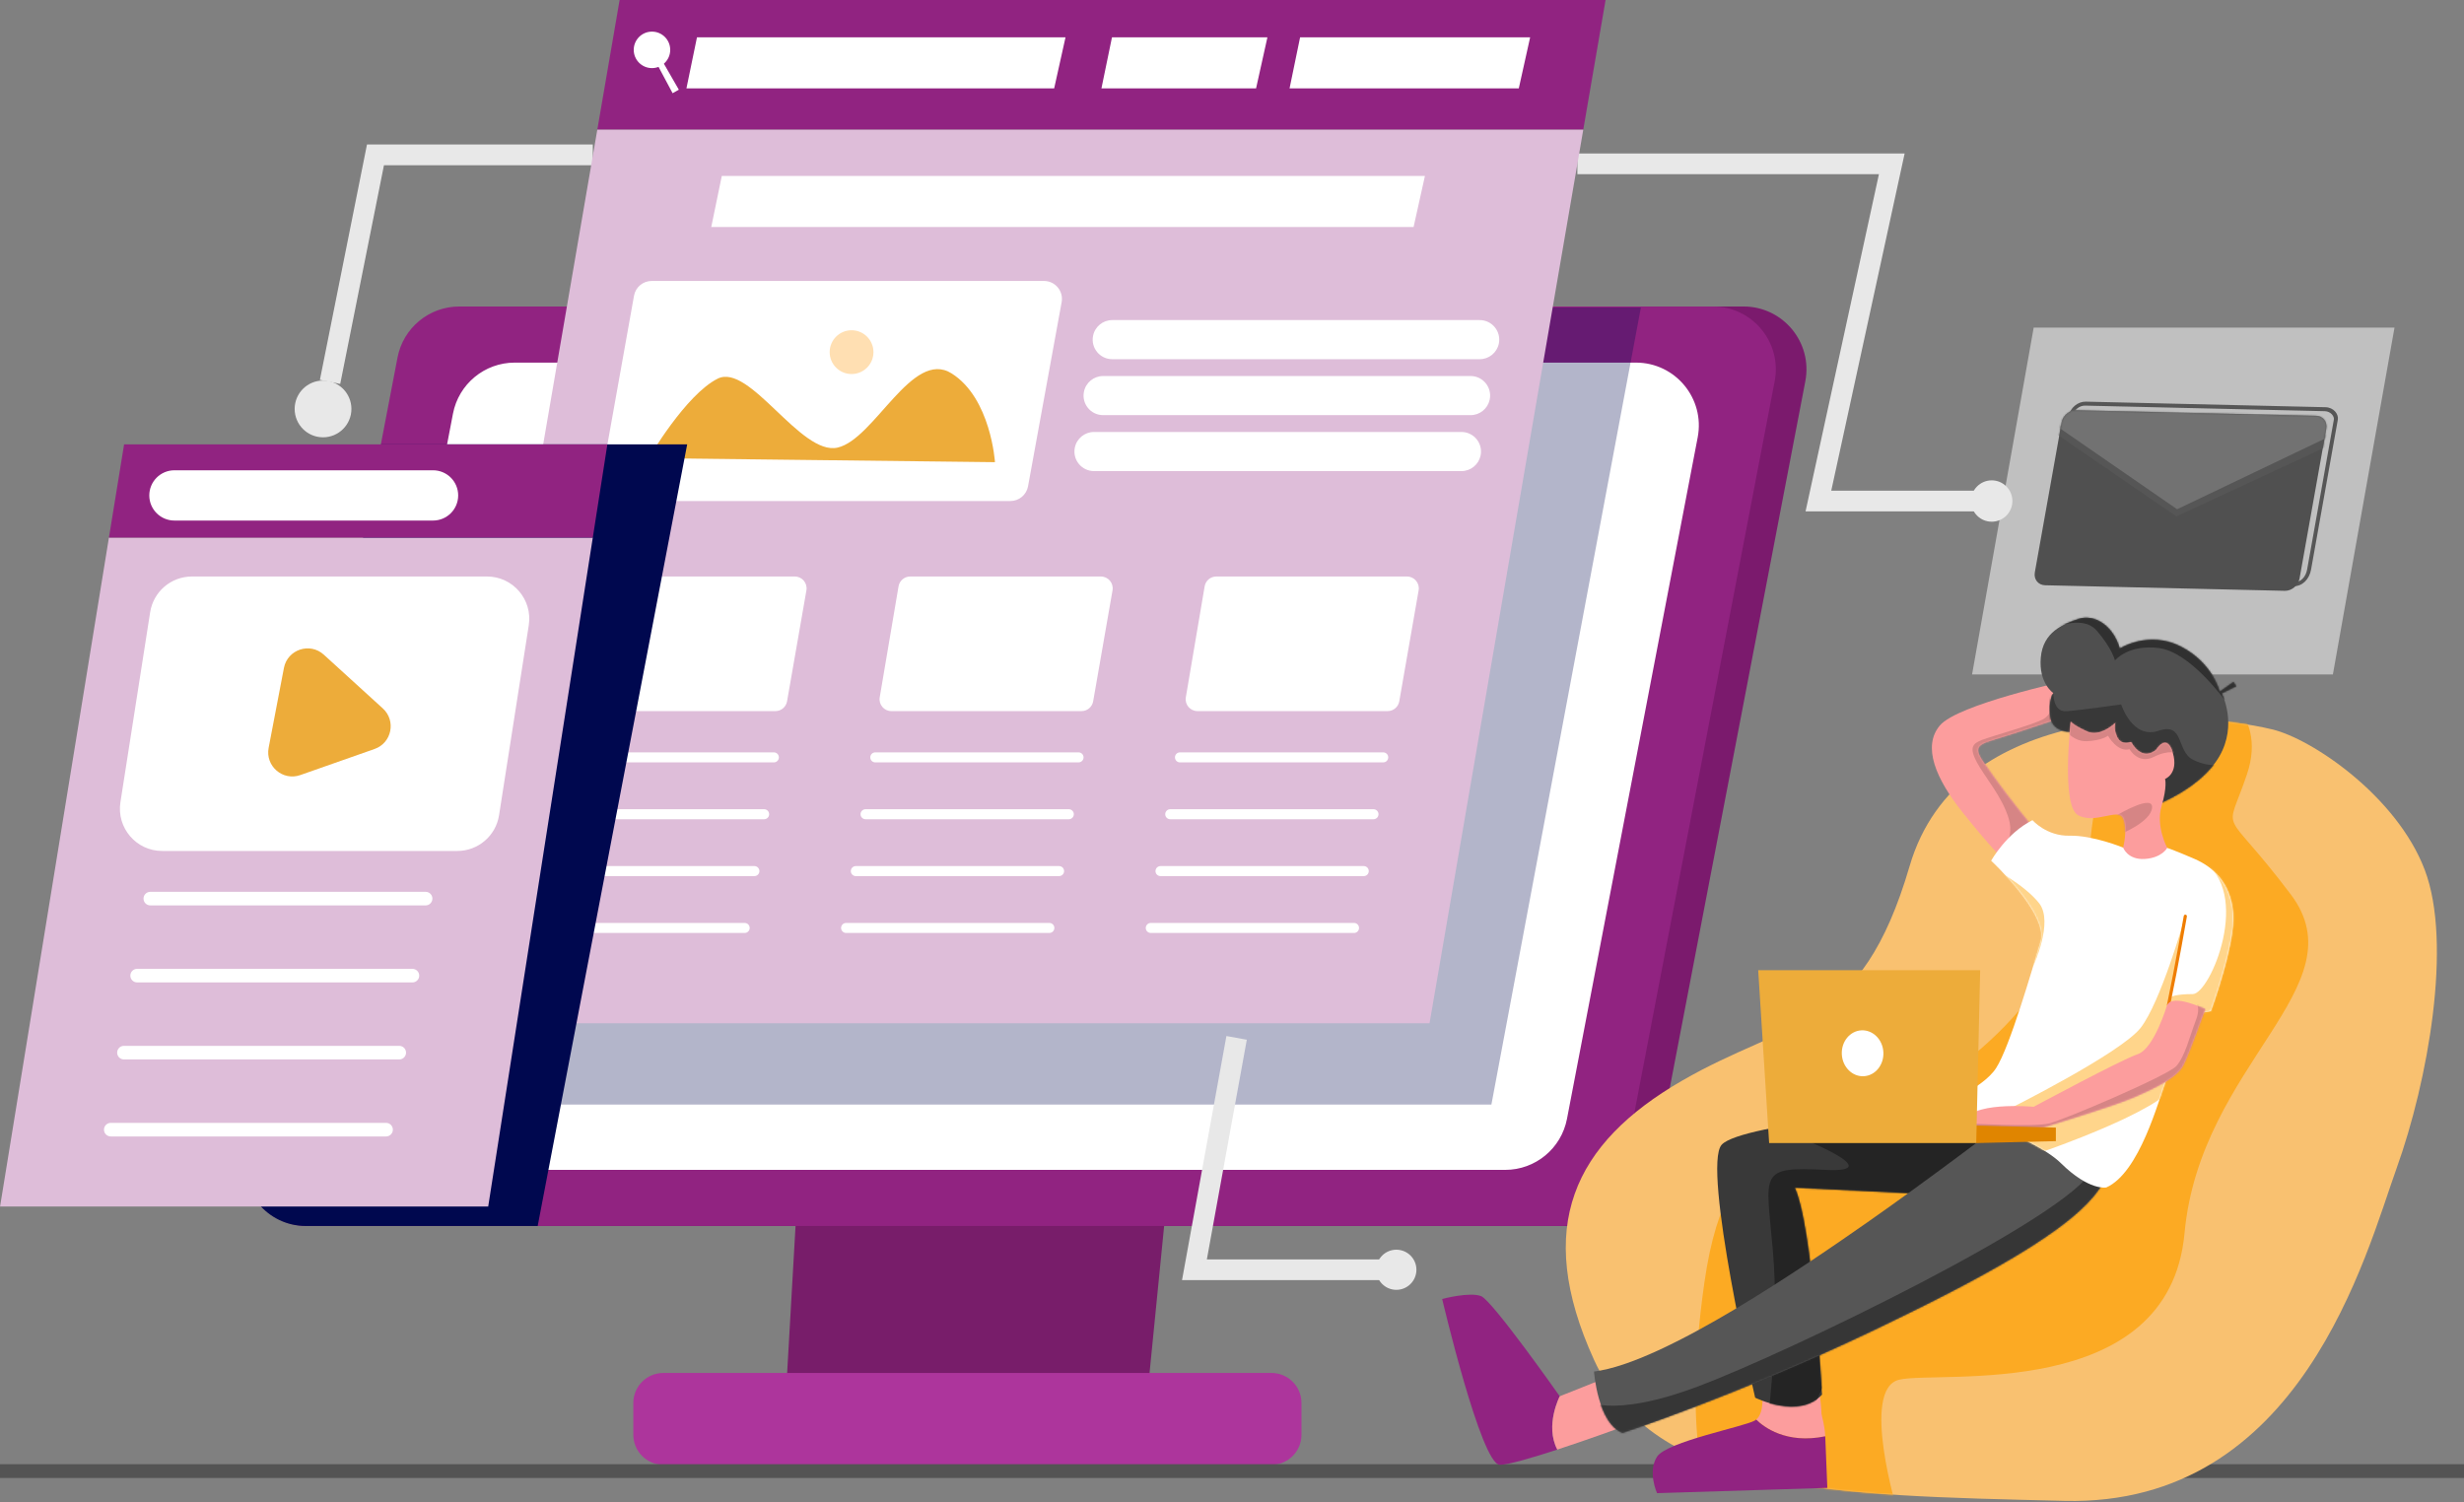 <svg width="1427" height="870" viewBox="0 0 1427 870" fill="none" xmlns="http://www.w3.org/2000/svg">
<rect x="0" y="0" width="1427" height="870" fill="#808080" stroke="none"/>
<path fill-rule="evenodd" clip-rule="evenodd" d="M461.644 694.075L455.464 802.084H665.058L675.784 694.075H461.644Z" fill="#781D6A"/>
<path fill-rule="evenodd" clip-rule="evenodd" d="M736.362 848.341H384.159C374.563 848.341 366.784 840.562 366.784 830.966V812.534C366.784 802.938 374.563 795.159 384.159 795.159H736.362C745.959 795.159 753.738 802.938 753.738 812.534V830.966C753.738 840.562 745.959 848.341 736.362 848.341" fill="#AD359C"/>
<path fill-rule="evenodd" clip-rule="evenodd" d="M1351.07 390.632H1142.1L1177.79 189.72H1386.76L1351.07 390.632Z" fill="white" fill-opacity="0.5"/>
<mask id="mask0_2_21" style="mask-type:luminance" maskUnits="userSpaceOnUse" x="1142" y="189" width="245" height="202">
<path fill-rule="evenodd" clip-rule="evenodd" d="M1351.07 390.632H1142.1L1177.79 189.72H1386.76L1351.07 390.632Z" fill="white"/>
</mask>
<g mask="url(#mask0_2_21)">
</g>
<path fill-rule="evenodd" clip-rule="evenodd" d="M1207.57 234.921C1204.2 234.843 1200.97 237.536 1200.37 240.924L1184.88 327.707C1184.28 331.095 1186.52 333.915 1189.89 333.993L1328.7 337.213C1332.3 337.297 1335.36 334.26 1336.15 329.829L1351.63 243.047C1351.97 241.173 1349.86 238.223 1346.38 238.142L1207.57 234.921ZM1328.29 339.516L1189.48 336.295C1184.85 336.188 1181.77 332.311 1182.6 327.654L1198.08 240.872C1198.91 236.214 1203.35 232.512 1207.98 232.619L1346.79 235.839C1351.51 235.949 1354.5 239.832 1353.92 243.1L1338.43 329.882C1337.4 335.669 1333.23 339.63 1328.29 339.516V339.516Z" fill="#565656"/>
<path fill-rule="evenodd" clip-rule="evenodd" d="M1323.21 342.177L1184.4 338.957C1180.39 338.864 1177.73 335.522 1178.45 331.493L1193.94 244.711C1194.65 240.681 1198.48 237.49 1202.48 237.583L1341.3 240.803C1345.3 240.896 1347.96 244.238 1347.24 248.267L1331.76 335.05C1331.04 339.079 1327.21 342.27 1323.21 342.177" fill="#505050"/>
<mask id="mask1_2_21" style="mask-type:luminance" maskUnits="userSpaceOnUse" x="1178" y="237" width="170" height="106">
<path fill-rule="evenodd" clip-rule="evenodd" d="M1193.94 244.711L1178.45 331.493C1177.73 335.522 1180.39 338.864 1184.4 338.957V338.957L1323.21 342.177C1327.21 342.27 1331.04 339.079 1331.76 335.05V335.05L1347.24 248.268C1347.96 244.238 1345.3 240.896 1341.3 240.804V240.804L1202.48 237.583C1202.43 237.582 1202.37 237.581 1202.31 237.581V237.581C1198.37 237.582 1194.64 240.739 1193.94 244.711V244.711Z" fill="white"/>
</mask>
<g mask="url(#mask1_2_21)">
<path fill-rule="evenodd" clip-rule="evenodd" d="M1191.52 245.229L1260.1 293.283L1347.58 251.549L1347.05 258.862L1260.41 299.074L1188.09 249.391L1191.52 245.229Z" fill="#565656"/>
</g>
<mask id="mask2_2_21" style="mask-type:luminance" maskUnits="userSpaceOnUse" x="1178" y="237" width="170" height="106">
<path fill-rule="evenodd" clip-rule="evenodd" d="M1193.94 244.711L1178.45 331.493C1177.73 335.522 1180.39 338.864 1184.4 338.957V338.957L1323.21 342.177C1327.21 342.27 1331.04 339.079 1331.76 335.05V335.05L1347.24 248.268C1347.96 244.238 1345.3 240.896 1341.3 240.804V240.804L1202.48 237.583C1202.43 237.582 1202.37 237.581 1202.31 237.581V237.581C1198.37 237.582 1194.64 240.739 1193.94 244.711V244.711Z" fill="white"/>
</mask>
<g mask="url(#mask2_2_21)">
<path fill-rule="evenodd" clip-rule="evenodd" d="M1184.75 242.377L1260.86 294.939L1349.51 252.557L1348.97 239.648L1186.68 235.883L1184.75 242.377Z" fill="#727272"/>
</g>
<path fill-rule="evenodd" clip-rule="evenodd" d="M921.6 710.041H195.574C172.705 710.041 155.493 689.214 159.8 666.754L247.967 207.074C251.258 189.916 266.269 177.51 283.74 177.51H1009.77C1032.64 177.51 1049.85 198.338 1045.54 220.797L957.374 680.477C954.083 697.636 939.072 710.041 921.6 710.041" fill="#7B1A6D"/>
<path fill-rule="evenodd" clip-rule="evenodd" d="M903.85 710.041H177.824C154.955 710.041 137.743 689.214 142.05 666.754L230.217 207.074C233.508 189.916 248.519 177.51 265.99 177.51H992.017C1014.89 177.51 1032.1 198.338 1027.79 220.797L939.624 680.477C936.333 697.636 921.322 710.041 903.85 710.041" fill="#912381"/>
<path fill-rule="evenodd" clip-rule="evenodd" d="M871.733 677.543H222.408C199.539 677.543 182.327 656.716 186.635 634.256L262.334 239.573C265.625 222.414 280.637 210.008 298.108 210.008H947.432C970.302 210.008 987.514 230.836 983.206 253.295L907.506 647.979C904.215 665.138 889.204 677.543 871.733 677.543" fill="white"/>
<path fill-rule="evenodd" clip-rule="evenodd" d="M863.731 639.718H290.064L376.646 178.075H950.313L863.731 639.718Z" fill="#00084F" fill-opacity="0.3"/>
<path d="M913.533 94.882H1095.61L1053.11 290.176H1146.33" stroke="#E8E8E8" stroke-width="12"/>
<path fill-rule="evenodd" clip-rule="evenodd" d="M1165.46 290.176C1165.46 296.79 1160.1 302.151 1153.49 302.151C1146.87 302.151 1141.51 296.79 1141.51 290.176C1141.51 283.563 1146.87 278.201 1153.49 278.201C1160.1 278.201 1165.46 283.563 1165.46 290.176" fill="#E8E8E8"/>
<path d="M716.169 601.093L691.75 735.4H807.273" stroke="#E8E8E8" stroke-width="12"/>
<path fill-rule="evenodd" clip-rule="evenodd" d="M820.304 735.4C820.304 741.818 815.101 747.022 808.682 747.022C802.262 747.022 797.059 741.818 797.059 735.4C797.059 728.981 802.262 723.777 808.682 723.777C815.101 723.777 820.304 728.981 820.304 735.4" fill="#E8E8E8"/>
<path d="M343.313 89.694H217.45L191.152 221.183" stroke="#E8E8E8" stroke-width="12"/>
<path fill-rule="evenodd" clip-rule="evenodd" d="M203.518 236.837C203.518 245.914 196.16 253.273 187.082 253.273C178.005 253.273 170.646 245.914 170.646 236.837C170.646 227.759 178.005 220.401 187.082 220.401C196.16 220.401 203.518 227.759 203.518 236.837" fill="#E8E8E8"/>
<path fill-rule="evenodd" clip-rule="evenodd" d="M929.855 0H358.845L345.919 75.136H916.93L929.855 0Z" fill="#912381"/>
<path fill-rule="evenodd" clip-rule="evenodd" d="M345.919 75.137H916.93L827.908 592.64H256.897L345.919 75.137Z" fill="#DEBDD9"/>
<mask id="mask3_2_21" style="mask-type:luminance" maskUnits="userSpaceOnUse" x="256" y="75" width="661" height="518">
<path fill-rule="evenodd" clip-rule="evenodd" d="M345.919 75.137H916.93L827.908 592.64H256.897L345.919 75.137Z" fill="white"/>
</mask>
<g mask="url(#mask3_2_21)">
</g>
<path fill-rule="evenodd" clip-rule="evenodd" d="M403.648 21.602L397.543 51.187H610.509L617.083 21.602H403.648Z" fill="white"/>
<path fill-rule="evenodd" clip-rule="evenodd" d="M418.02 101.904L411.915 131.489H818.663L825.237 101.904H418.02Z" fill="white"/>
<path fill-rule="evenodd" clip-rule="evenodd" d="M633.026 194.539V194.539C631.663 201.534 637.019 208.034 644.146 208.034H856.943C862.28 208.034 866.894 204.31 868.018 199.092C869.539 192.036 864.161 185.376 856.943 185.376H644.146C638.724 185.376 634.062 189.217 633.026 194.539" fill="white"/>
<path fill-rule="evenodd" clip-rule="evenodd" d="M627.743 226.942V226.942C626.38 233.936 631.736 240.437 638.863 240.437H851.66C856.997 240.437 861.61 236.712 862.735 231.495C864.256 224.439 858.879 217.779 851.66 217.779H638.863C633.441 217.779 628.779 221.62 627.743 226.942" fill="white"/>
<path fill-rule="evenodd" clip-rule="evenodd" d="M622.459 259.344V259.344C621.097 266.339 626.453 272.84 633.58 272.84H846.377C851.714 272.84 856.327 269.115 857.452 263.898C858.973 256.842 853.595 250.181 846.377 250.181H633.58C628.158 250.181 623.496 254.022 622.459 259.344" fill="white"/>
<path fill-rule="evenodd" clip-rule="evenodd" d="M343.101 339.585L332.201 403.858C331.493 408.033 334.711 411.843 338.945 411.843H449.074C452.398 411.843 455.24 409.453 455.812 406.178L467.03 341.905C467.76 337.72 464.539 333.888 460.291 333.888H349.845C346.508 333.888 343.658 336.296 343.101 339.585" fill="white"/>
<path fill-rule="evenodd" clip-rule="evenodd" d="M520.38 339.585L509.481 403.858C508.773 408.033 511.99 411.843 516.225 411.843H626.353C629.677 411.843 632.52 409.453 633.092 406.178L644.309 341.905C645.039 337.72 641.819 333.888 637.571 333.888H527.124C523.788 333.888 520.938 336.296 520.38 339.585" fill="white"/>
<path fill-rule="evenodd" clip-rule="evenodd" d="M697.66 339.585L686.76 403.858C686.052 408.033 689.269 411.843 693.504 411.843H803.633C806.957 411.843 809.8 409.453 810.371 406.178L821.589 341.905C822.319 337.72 819.098 333.888 814.85 333.888H704.404C701.067 333.888 698.217 336.296 697.66 339.585" fill="white"/>
<path fill-rule="evenodd" clip-rule="evenodd" d="M367.179 171.285L348.106 277.948C346.966 284.322 351.866 290.176 358.341 290.176H585.15C590.172 290.176 594.476 286.586 595.378 281.646L614.844 174.982C616.01 168.598 611.106 162.718 604.616 162.718H377.415C372.378 162.718 368.066 166.328 367.179 171.285" fill="white"/>
<path fill-rule="evenodd" clip-rule="evenodd" d="M375.707 265.326C375.707 265.326 397.073 228.602 415.623 219.305C434.172 210.008 463.757 264.152 485.124 259.221C506.491 254.29 528.328 201.93 551.104 216.253C573.879 230.576 576.228 267.674 576.228 267.674L375.707 265.326Z" fill="#EDAC3A"/>
<path fill-rule="evenodd" clip-rule="evenodd" d="M505.854 203.947C505.854 210.95 500.178 216.626 493.175 216.626C486.173 216.626 480.496 210.95 480.496 203.947C480.496 196.944 486.173 191.268 493.175 191.268C500.178 191.268 505.854 196.944 505.854 203.947" fill="#FFDFB2"/>
<path fill-rule="evenodd" clip-rule="evenodd" d="M643.992 21.602L637.887 51.187H727.44L734.015 21.602H643.992Z" fill="white"/>
<path fill-rule="evenodd" clip-rule="evenodd" d="M752.94 21.602L746.835 51.187H879.592L886.166 21.602H752.94Z" fill="white"/>
<path fill-rule="evenodd" clip-rule="evenodd" d="M388.151 28.88C388.151 34.716 383.42 39.447 377.585 39.447C371.75 39.447 367.019 34.716 367.019 28.88C367.019 23.045 371.75 18.314 377.585 18.314C383.42 18.314 388.151 23.045 388.151 28.88" fill="white"/>
<path fill-rule="evenodd" clip-rule="evenodd" d="M380.379 36.84L389.536 53.981L393.136 51.946L383.588 35.353L380.379 36.84Z" fill="white"/>
<path fill-rule="evenodd" clip-rule="evenodd" d="M448.172 441.545H330.466C328.861 441.545 327.56 440.244 327.56 438.639C327.56 437.035 328.861 435.734 330.466 435.734H448.172C449.777 435.734 451.078 437.035 451.078 438.639C451.078 440.244 449.777 441.545 448.172 441.545" fill="white"/>
<path fill-rule="evenodd" clip-rule="evenodd" d="M442.537 474.476H324.83C323.226 474.476 321.925 473.175 321.925 471.57C321.925 469.965 323.226 468.665 324.83 468.665H442.537C444.142 468.665 445.443 469.965 445.443 471.57C445.443 473.175 444.142 474.476 442.537 474.476" fill="white"/>
<path fill-rule="evenodd" clip-rule="evenodd" d="M436.902 507.407H319.195C317.591 507.407 316.29 506.106 316.29 504.501C316.29 502.896 317.591 501.596 319.195 501.596H436.902C438.507 501.596 439.808 502.896 439.808 504.501C439.808 506.106 438.507 507.407 436.902 507.407" fill="white"/>
<path fill-rule="evenodd" clip-rule="evenodd" d="M431.267 540.338H313.56C311.955 540.338 310.655 539.037 310.655 537.432C310.655 535.827 311.955 534.527 313.56 534.527H431.267C432.872 534.527 434.172 535.827 434.172 537.432C434.172 539.037 432.872 540.338 431.267 540.338" fill="white"/>
<path fill-rule="evenodd" clip-rule="evenodd" d="M624.624 441.545H506.917C505.313 441.545 504.012 440.244 504.012 438.639C504.012 437.035 505.313 435.734 506.917 435.734H624.624C626.229 435.734 627.529 437.035 627.529 438.639C627.529 440.244 626.229 441.545 624.624 441.545" fill="white"/>
<path fill-rule="evenodd" clip-rule="evenodd" d="M618.989 474.476H501.282C499.678 474.476 498.376 473.175 498.376 471.57C498.376 469.965 499.678 468.665 501.282 468.665H618.989C620.594 468.665 621.895 469.965 621.895 471.57C621.895 473.175 620.594 474.476 618.989 474.476" fill="white"/>
<path fill-rule="evenodd" clip-rule="evenodd" d="M613.354 507.407H495.647C494.042 507.407 492.741 506.106 492.741 504.501C492.741 502.896 494.042 501.596 495.647 501.596H613.354C614.959 501.596 616.259 502.896 616.259 504.501C616.259 506.106 614.959 507.407 613.354 507.407" fill="white"/>
<path fill-rule="evenodd" clip-rule="evenodd" d="M607.718 540.338H490.012C488.407 540.338 487.106 539.037 487.106 537.432C487.106 535.827 488.407 534.527 490.012 534.527H607.718C609.323 534.527 610.624 535.827 610.624 537.432C610.624 539.037 609.323 540.338 607.718 540.338" fill="white"/>
<path fill-rule="evenodd" clip-rule="evenodd" d="M801.076 441.545H683.369C681.764 441.545 680.463 440.244 680.463 438.639C680.463 437.035 681.764 435.734 683.369 435.734H801.076C802.68 435.734 803.981 437.035 803.981 438.639C803.981 440.244 802.68 441.545 801.076 441.545" fill="white"/>
<path fill-rule="evenodd" clip-rule="evenodd" d="M795.441 474.476H677.734C676.129 474.476 674.828 473.175 674.828 471.57C674.828 469.965 676.129 468.665 677.734 468.665H795.441C797.045 468.665 798.346 469.965 798.346 471.57C798.346 473.175 797.045 474.476 795.441 474.476" fill="white"/>
<path fill-rule="evenodd" clip-rule="evenodd" d="M789.805 507.407H672.098C670.494 507.407 669.193 506.106 669.193 504.501C669.193 502.896 670.494 501.596 672.098 501.596H789.805C791.41 501.596 792.711 502.896 792.711 504.501C792.711 506.106 791.41 507.407 789.805 507.407" fill="white"/>
<path fill-rule="evenodd" clip-rule="evenodd" d="M784.17 540.338H666.463C664.859 540.338 663.558 539.037 663.558 537.432C663.558 535.827 664.859 534.527 666.463 534.527H784.17C785.775 534.527 787.075 535.827 787.075 537.432C787.075 539.037 785.775 540.338 784.17 540.338" fill="white"/>
<path fill-rule="evenodd" clip-rule="evenodd" d="M311.395 710.041H177.112C154.789 710.041 137.984 689.718 142.177 667.792L220.679 257.343H397.977L311.395 710.041Z" fill="#00084F"/>
<path fill-rule="evenodd" clip-rule="evenodd" d="M0.036 698.771L63.084 311.347H343.313L282.738 698.771H0.036Z" fill="#DEBDD9"/>
<mask id="mask4_2_21" style="mask-type:luminance" maskUnits="userSpaceOnUse" x="0" y="311" width="344" height="388">
<path fill-rule="evenodd" clip-rule="evenodd" d="M0.036 698.771L63.084 311.347H343.313L282.738 698.771H0.036Z" fill="white"/>
</mask>
<g mask="url(#mask4_2_21)">
</g>
<path fill-rule="evenodd" clip-rule="evenodd" d="M71.873 257.343L63.084 311.347H343.313L351.757 257.343H71.873Z" fill="#912381"/>
<path fill-rule="evenodd" clip-rule="evenodd" d="M246.486 524.377H87.054C84.88 524.377 83.118 522.615 83.118 520.441C83.118 518.268 84.88 516.505 87.054 516.505H246.486C248.659 516.505 250.421 518.268 250.421 520.441C250.421 522.615 248.659 524.377 246.486 524.377" fill="white"/>
<path fill-rule="evenodd" clip-rule="evenodd" d="M238.853 568.981H79.421C77.248 568.981 75.486 567.219 75.486 565.046C75.486 562.872 77.248 561.11 79.421 561.11H238.853C241.026 561.11 242.789 562.872 242.789 565.046C242.789 567.219 241.026 568.981 238.853 568.981" fill="white"/>
<path fill-rule="evenodd" clip-rule="evenodd" d="M231.22 613.586H71.788C69.615 613.586 67.852 611.824 67.852 609.65C67.852 607.477 69.615 605.715 71.788 605.715H231.22C233.394 605.715 235.156 607.477 235.156 609.65C235.156 611.824 233.394 613.586 231.22 613.586" fill="white"/>
<path fill-rule="evenodd" clip-rule="evenodd" d="M223.587 658.191H64.156C61.982 658.191 60.22 656.429 60.22 654.255C60.22 652.081 61.982 650.319 64.156 650.319H223.587C225.761 650.319 227.523 652.081 227.523 654.255C227.523 656.429 225.761 658.191 223.587 658.191" fill="white"/>
<path fill-rule="evenodd" clip-rule="evenodd" d="M250.792 301.486H101.016C92.975 301.486 86.458 294.968 86.458 286.928V286.928C86.458 278.888 92.975 272.371 101.016 272.371H250.792C258.832 272.371 265.35 278.888 265.35 286.928V286.928C265.35 294.968 258.832 301.486 250.792 301.486" fill="white"/>
<path fill-rule="evenodd" clip-rule="evenodd" d="M264.841 492.849H93.924C78.899 492.849 67.422 479.437 69.745 464.592L86.958 354.578C88.822 342.668 99.082 333.888 111.138 333.888H282.054C297.079 333.888 308.556 347.301 306.233 362.145L289.02 472.159C287.156 484.07 276.896 492.849 264.841 492.849" fill="white"/>
<path fill-rule="evenodd" clip-rule="evenodd" d="M164.428 386.86L155.579 433.104C153.556 443.676 163.757 452.462 173.912 448.894L216.937 433.777C226.902 430.276 229.517 417.405 221.708 410.293L187.532 379.165C179.47 371.821 166.478 376.148 164.428 386.86" fill="#EDAC3A"/>
<path fill-rule="evenodd" clip-rule="evenodd" d="M0 856H1427V848H0V856Z" fill="#545454"/>
<path fill-rule="evenodd" clip-rule="evenodd" d="M1315.85 422.409C1339.06 427.938 1388.06 461.151 1404.26 503.767C1420.46 546.384 1406.02 626.334 1388.06 676.347C1370.09 726.36 1332.76 872.524 1195.64 869.237C1058.51 865.95 958.25 864.541 923.147 787.526C888.045 710.511 911.524 662.141 973.982 625.982C1036.44 589.823 1077.76 597.914 1105.94 501.591C1134.12 405.268 1265.61 410.434 1315.85 422.409" fill="#F9C170"/>
<mask id="mask5_2_21" style="mask-type:luminance" maskUnits="userSpaceOnUse" x="906" y="416" width="506" height="454">
<path fill-rule="evenodd" clip-rule="evenodd" d="M1105.94 501.591C1077.76 597.914 1036.44 589.823 973.982 625.982V625.982C911.525 662.141 888.044 710.511 923.148 787.526V787.526C958.25 864.541 1058.51 865.949 1195.64 869.237V869.237C1332.76 872.524 1370.09 726.36 1388.06 676.347V676.347C1406.02 626.334 1420.46 546.384 1404.26 503.767V503.767C1388.06 461.151 1339.05 427.938 1315.85 422.409V422.409C1301.23 418.924 1279.75 416.017 1255.92 416.018V416.018C1197.85 416.019 1125.92 433.294 1105.94 501.591V501.591Z" fill="white"/>
</mask>
<g mask="url(#mask5_2_21)">
<path fill-rule="evenodd" clip-rule="evenodd" d="M1098.9 875.342C1098.9 875.342 1077.29 804.537 1099.84 799.083C1122.38 793.631 1256.02 812.79 1265.14 714.267C1274.25 615.746 1367.04 571.508 1326.65 517.973C1286.27 464.438 1288.62 486.04 1301.3 448.472C1313.98 410.903 1281.1 391.806 1257.15 394.311C1233.2 396.816 1210.66 453.638 1210.19 496.841C1209.72 540.045 1166.05 605.899 1106.88 633.965C1047.71 662.031 1001.22 644.297 987.131 742.444C973.043 840.591 992.297 873.464 992.297 873.464L1098.9 875.342Z" fill="#FCAA23"/>
</g>
<path fill-rule="evenodd" clip-rule="evenodd" d="M1196.73 394.311C1196.73 394.311 1133.8 407.929 1123.47 420.139C1113.14 432.348 1121.12 451.133 1136.78 470.7C1152.43 490.266 1159.32 496.841 1159.32 496.841L1177.48 479.309C1177.48 479.309 1164.02 463.029 1154.47 449.568C1144.92 436.105 1141 432.505 1153.21 428.905C1165.42 425.304 1195.32 415.13 1195.32 415.13L1196.73 394.311Z" fill="#FC9D9D"/>
<mask id="mask6_2_21" style="mask-type:luminance" maskUnits="userSpaceOnUse" x="1118" y="394" width="79" height="103">
<path fill-rule="evenodd" clip-rule="evenodd" d="M1123.47 420.139C1113.14 432.348 1121.12 451.133 1136.78 470.7V470.7C1152.43 490.266 1159.32 496.841 1159.32 496.841V496.841L1177.48 479.309C1177.48 479.309 1164.01 463.029 1154.47 449.568V449.568C1144.92 436.105 1141 432.505 1153.21 428.905V428.905C1165.42 425.304 1195.32 415.13 1195.32 415.13V415.13L1196.73 394.311C1196.73 394.311 1133.8 407.929 1123.47 420.139V420.139Z" fill="white"/>
</mask>
<g mask="url(#mask6_2_21)">
<path fill-rule="evenodd" clip-rule="evenodd" d="M1157.36 495.51C1157.13 495.432 1167.22 487.37 1163.39 474.3C1159.55 461.229 1149.14 449.646 1144.76 441.271C1140.38 432.897 1142.41 430.627 1147.89 428.514C1153.37 426.4 1177.16 419.748 1182.96 416.695C1188.75 413.643 1188.43 407.538 1188.43 407.538L1189.45 424.13L1151.1 434.383L1183.5 476.569L1174.58 489.562L1157.36 495.51Z" fill="#D68585"/>
</g>
<path fill-rule="evenodd" clip-rule="evenodd" d="M1057.07 831.857C1056.82 825.393 1054.91 819.78 1054.91 818.823C1054.91 816.005 1054.13 809.597 1053.66 805.371L1020.47 806.31C1020.47 806.31 1022.17 817.99 1017.08 822.161C1021.38 826.406 1034.38 836.51 1057.07 831.857" fill="#FC9D9D"/>
<path fill-rule="evenodd" clip-rule="evenodd" d="M1017.08 822.161C1016.82 822.375 1016.54 822.574 1016.25 822.746C1010.14 826.268 965.295 834.956 959.659 843.643C954.024 852.331 959.659 864.776 959.659 864.776L1058.28 861.723C1058.28 861.723 1057.56 844.422 1057.07 831.856C1034.38 836.51 1021.38 826.406 1017.08 822.161" fill="#912381"/>
<path fill-rule="evenodd" clip-rule="evenodd" d="M1134.47 639.718L1123.87 641.165C1123.87 641.165 1008.73 650.284 997.11 662.964C985.488 675.642 1016.48 809.48 1016.48 809.48C1016.48 809.48 1041.84 822.159 1055.22 807.719C1055.22 807.719 1049.59 709.165 1039.37 687.826L1122.38 691.844L1177.79 645.705L1134.47 639.718Z" fill="#393939"/>
<mask id="mask7_2_21" style="mask-type:luminance" maskUnits="userSpaceOnUse" x="994" y="639" width="184" height="176">
<path fill-rule="evenodd" clip-rule="evenodd" d="M1123.87 641.165C1123.87 641.165 1008.73 650.284 997.11 662.964V662.964C985.488 675.642 1016.48 809.48 1016.48 809.48V809.48C1016.48 809.48 1041.84 822.159 1055.22 807.719V807.719C1055.22 807.719 1049.59 709.165 1039.37 687.826V687.826L1122.38 691.844L1177.79 645.705L1134.47 639.718L1123.87 641.165Z" fill="white"/>
</mask>
<g mask="url(#mask7_2_21)">
<path fill-rule="evenodd" clip-rule="evenodd" d="M1024.23 818.823C1024.23 818.823 1030.57 768.389 1026.7 723.777C1022.82 679.165 1018.07 675.569 1057.07 677.543C1096.08 679.517 1038.67 657.392 1038.67 657.392L1163.4 650.724L1143.27 706.284C1143.27 706.284 1082.81 751.014 1078.7 755.241C1074.59 759.467 1049.59 816.876 1049.59 816.876L1024.23 818.823Z" fill="#242424"/>
</g>
<path fill-rule="evenodd" clip-rule="evenodd" d="M903.307 808.658C903.307 808.658 864.33 753.245 857.755 750.662C851.181 748.079 835.214 752.305 835.214 752.305C835.214 752.305 857.755 848.105 868.556 848.34C873.282 848.442 887.448 844.275 901.888 839.554C894.55 825.566 903.307 808.658 903.307 808.658" fill="#912381"/>
<path fill-rule="evenodd" clip-rule="evenodd" d="M929.839 798.092L903.307 808.658C903.307 808.658 894.55 825.566 901.888 839.553C920.45 833.485 939.466 826.503 939.466 826.503L929.839 798.092Z" fill="#FC9D9D"/>
<path fill-rule="evenodd" clip-rule="evenodd" d="M1157.78 652.045C1157.78 652.045 1115.1 684.448 1081.29 708.045C1047.48 731.643 964.003 789.404 923.147 794.335C923.147 794.335 925.26 824.272 939.701 829.907C939.701 829.907 1006.27 808.071 1084.46 770.737C1162.65 733.404 1206.32 706.988 1218.29 684.448L1168.28 649.58L1157.78 652.045Z" fill="#565656"/>
<mask id="mask8_2_21" style="mask-type:luminance" maskUnits="userSpaceOnUse" x="923" y="649" width="296" height="181">
<path fill-rule="evenodd" clip-rule="evenodd" d="M1157.78 652.045C1157.78 652.045 1115.1 684.448 1081.29 708.045V708.045C1047.48 731.643 964.003 789.404 923.148 794.335V794.335C923.148 794.335 925.261 824.272 939.701 829.907V829.907C939.701 829.907 1006.27 808.071 1084.46 770.738V770.738C1162.65 733.404 1206.32 706.989 1218.29 684.448V684.448L1168.28 649.579L1157.78 652.045Z" fill="white"/>
</mask>
<g mask="url(#mask8_2_21)">
<path fill-rule="evenodd" clip-rule="evenodd" d="M916.93 810.536C916.93 810.536 931.534 822.511 983.87 802.788C1036.2 783.065 1198.66 704.497 1211.6 677.543L1228.45 690.788L1174.97 753.127C1174.97 753.127 1086.78 792.574 1086.15 792.926C1085.51 793.278 1017.08 814.627 1017.08 814.627L952.733 846.461L925.261 843.468L916.93 810.536Z" fill="#363636"/>
</g>
<path fill-rule="evenodd" clip-rule="evenodd" d="M1253.24 490.58L1255.12 491.049C1255.12 491.049 1260.75 493.005 1271.08 497.506C1281.42 502.007 1291.75 510.929 1293.31 528.618C1294.88 546.306 1280.4 585.596 1280.4 585.596L1268.42 587.709C1268.42 587.709 1259.03 613.302 1254.57 625.277C1250.11 637.252 1239.07 679.282 1219.82 687.735C1219.82 687.735 1209.96 689.848 1193.52 673.647C1177.09 657.445 1122.38 640.696 1122.38 640.696C1122.38 640.696 1147.97 630.913 1155.95 618.703C1163.94 606.493 1177.06 560.942 1181.77 545.21C1186.48 529.479 1153.14 498.484 1153.14 498.484C1153.14 498.484 1162.06 482.518 1177.09 475.004C1177.09 475.004 1185.15 484.318 1198.61 484.005C1212.07 483.692 1229.6 490.892 1229.6 490.892L1253.24 490.58Z" fill="white"/>
<mask id="mask9_2_21" style="mask-type:luminance" maskUnits="userSpaceOnUse" x="1122" y="475" width="172" height="213">
<path fill-rule="evenodd" clip-rule="evenodd" d="M1153.14 498.484C1153.14 498.484 1186.48 529.479 1181.77 545.21V545.21C1177.06 560.942 1163.94 606.493 1155.95 618.703V618.703C1147.97 630.913 1122.38 640.696 1122.38 640.696V640.696C1122.38 640.696 1177.09 657.445 1193.52 673.647V673.647C1209.96 689.848 1219.82 687.735 1219.82 687.735V687.735C1239.07 679.282 1250.11 637.253 1254.57 625.278V625.278C1259.03 613.303 1268.42 587.709 1268.42 587.709V587.709L1280.4 585.596C1280.4 585.596 1294.88 546.306 1293.31 528.618V528.618C1291.75 510.929 1281.42 502.007 1271.08 497.506V497.506C1260.75 493.005 1255.12 491.049 1255.12 491.049V491.049L1253.24 490.579L1229.6 490.893C1229.6 490.893 1212.07 483.692 1198.61 484.005V484.005C1185.15 484.318 1177.09 475.004 1177.09 475.004V475.004C1162.06 482.518 1153.14 498.484 1153.14 498.484V498.484Z" fill="white"/>
</mask>
<g mask="url(#mask9_2_21)">
<path fill-rule="evenodd" clip-rule="evenodd" d="M1257.39 577.378C1257.39 577.378 1259.74 575.735 1269.91 575.735C1280.09 575.735 1304.9 516.251 1274.84 498.25L1309.12 514.216L1296.76 576.361L1277.11 594.362L1264.2 587.475L1255.38 580.009L1257.39 577.378Z" fill="#FFD58B"/>
</g>
<mask id="mask10_2_21" style="mask-type:luminance" maskUnits="userSpaceOnUse" x="1122" y="475" width="172" height="213">
<path fill-rule="evenodd" clip-rule="evenodd" d="M1153.14 498.484C1153.14 498.484 1186.48 529.479 1181.77 545.21V545.21C1177.06 560.942 1163.94 606.493 1155.95 618.703V618.703C1147.97 630.913 1122.38 640.696 1122.38 640.696V640.696C1122.38 640.696 1177.09 657.445 1193.52 673.647V673.647C1209.96 689.848 1219.82 687.735 1219.82 687.735V687.735C1239.07 679.282 1250.11 637.253 1254.57 625.278V625.278C1259.03 613.303 1268.42 587.709 1268.42 587.709V587.709L1280.4 585.596C1280.4 585.596 1294.88 546.306 1293.31 528.618V528.618C1291.75 510.929 1281.42 502.007 1271.08 497.506V497.506C1260.75 493.005 1255.12 491.049 1255.12 491.049V491.049L1253.24 490.579L1229.6 490.893C1229.6 490.893 1212.07 483.692 1198.61 484.005V484.005C1185.15 484.318 1177.09 475.004 1177.09 475.004V475.004C1162.06 482.518 1153.14 498.484 1153.14 498.484V498.484Z" fill="white"/>
</mask>
<g mask="url(#mask10_2_21)">
<path fill-rule="evenodd" clip-rule="evenodd" d="M1264.75 533.235C1264.75 533.235 1251.28 580.43 1239.78 595.223C1228.27 610.016 1162.76 642.655 1162.76 642.655L1164.41 663.316L1184.22 666.605C1184.22 666.605 1250.82 643.592 1259.27 628.565C1267.72 613.537 1260.91 590.527 1260.91 590.527L1258.33 581.415L1256.2 580.704L1264.75 533.235Z" fill="#FFD58B"/>
</g>
<mask id="mask11_2_21" style="mask-type:luminance" maskUnits="userSpaceOnUse" x="1122" y="475" width="172" height="213">
<path fill-rule="evenodd" clip-rule="evenodd" d="M1153.14 498.484C1153.14 498.484 1186.48 529.479 1181.77 545.21V545.21C1177.06 560.942 1163.94 606.493 1155.95 618.703V618.703C1147.97 630.913 1122.38 640.696 1122.38 640.696V640.696C1122.38 640.696 1177.09 657.445 1193.52 673.647V673.647C1209.96 689.848 1219.82 687.735 1219.82 687.735V687.735C1239.07 679.282 1250.11 637.253 1254.57 625.278V625.278C1259.03 613.303 1268.42 587.709 1268.42 587.709V587.709L1280.4 585.596C1280.4 585.596 1294.88 546.306 1293.31 528.618V528.618C1291.75 510.929 1281.42 502.007 1271.08 497.506V497.506C1260.75 493.005 1255.12 491.049 1255.12 491.049V491.049L1253.24 490.579L1229.6 490.893C1229.6 490.893 1212.07 483.692 1198.61 484.005V484.005C1185.15 484.318 1177.09 475.004 1177.09 475.004V475.004C1162.06 482.518 1153.14 498.484 1153.14 498.484" fill="white"/>
</mask>
<g mask="url(#mask11_2_21)">
<path fill-rule="evenodd" clip-rule="evenodd" d="M1255.9 582.916C1255.84 582.916 1255.78 582.909 1255.71 582.895C1255.22 582.791 1254.9 582.304 1255 581.807C1259.78 559.044 1264.65 530.78 1264.7 530.497C1264.79 529.996 1265.26 529.654 1265.76 529.747C1266.26 529.832 1266.6 530.308 1266.51 530.808C1266.46 531.092 1261.59 559.389 1256.8 582.185C1256.71 582.618 1256.33 582.916 1255.9 582.916" fill="#EF7D00"/>
</g>
<mask id="mask12_2_21" style="mask-type:luminance" maskUnits="userSpaceOnUse" x="1122" y="475" width="172" height="213">
<path fill-rule="evenodd" clip-rule="evenodd" d="M1153.14 498.484C1153.14 498.484 1186.48 529.479 1181.77 545.21V545.21C1177.06 560.942 1163.94 606.493 1155.95 618.703V618.703C1147.97 630.913 1122.38 640.696 1122.38 640.696V640.696C1122.38 640.696 1177.09 657.445 1193.52 673.647V673.647C1209.96 689.848 1219.82 687.735 1219.82 687.735V687.735C1239.07 679.282 1250.11 637.253 1254.57 625.278V625.278C1259.03 613.303 1268.42 587.709 1268.42 587.709V587.709L1280.4 585.596C1280.4 585.596 1294.88 546.306 1293.31 528.618V528.618C1291.75 510.929 1281.42 502.007 1271.08 497.506V497.506C1260.75 493.005 1255.12 491.049 1255.12 491.049V491.049L1253.24 490.579L1229.6 490.893C1229.6 490.893 1212.07 483.692 1198.61 484.005V484.005C1185.15 484.318 1177.09 475.004 1177.09 475.004V475.004C1162.06 482.518 1153.14 498.484 1153.14 498.484V498.484Z" fill="white"/>
</mask>
<g mask="url(#mask12_2_21)">
<path fill-rule="evenodd" clip-rule="evenodd" d="M1153.02 502.124C1153.02 502.124 1172.39 512.221 1180.96 523.139C1189.53 534.057 1177.44 559.725 1177.44 559.725L1159.05 513.629L1153.02 502.124Z" fill="#FFD58B"/>
</g>
<path fill-rule="evenodd" clip-rule="evenodd" d="M1255.04 582.152C1255.04 582.152 1247.53 607.354 1238.13 610.485C1228.74 613.616 1177.79 641.002 1177.79 641.002C1177.79 641.002 1139.05 637.487 1137.99 650.636C1136.93 663.785 1180.96 653.689 1180.96 653.689C1180.96 653.689 1222.75 641.244 1236.26 635.374C1249.76 629.504 1260.79 623.752 1264.31 617.177C1267.84 610.603 1277.11 584.422 1277.11 584.422C1277.11 584.422 1258.29 575.187 1255.04 582.152" fill="#FC9D9D"/>
<mask id="mask13_2_21" style="mask-type:luminance" maskUnits="userSpaceOnUse" x="1137" y="579" width="141" height="79">
<path fill-rule="evenodd" clip-rule="evenodd" d="M1255.04 582.152C1255.04 582.152 1247.53 607.355 1238.13 610.485V610.485C1228.74 613.616 1177.79 641.002 1177.79 641.002V641.002C1177.79 641.002 1139.05 637.487 1137.99 650.636V650.636C1136.93 663.785 1180.96 653.689 1180.96 653.689V653.689C1180.96 653.689 1222.75 641.244 1236.26 635.374V635.374C1249.76 629.504 1260.79 623.751 1264.31 617.177V617.177C1267.84 610.603 1277.11 584.422 1277.11 584.422V584.422C1277.11 584.422 1267.19 579.553 1260.51 579.552V579.552C1257.99 579.552 1255.93 580.244 1255.04 582.152V582.152Z" fill="white"/>
</mask>
<g mask="url(#mask13_2_21)">
<path fill-rule="evenodd" clip-rule="evenodd" d="M1271.4 580.43C1271.4 580.43 1275 582.466 1271.55 591.388C1268.11 600.311 1265.47 611.727 1260.44 617.373C1255.41 623.018 1195.02 648.682 1186.56 650.715C1178.09 652.747 1140.85 650.715 1140.85 650.715L1137.97 657.392H1182.17H1203.78L1259.97 641.792C1259.97 641.792 1269.83 624.729 1270.3 623.634C1270.77 622.538 1282.82 599.058 1282.36 598.745C1281.89 598.432 1280.63 580.587 1280.63 580.587L1271.4 580.43Z" fill="#D68585"/>
</g>
<path fill-rule="evenodd" clip-rule="evenodd" d="M1140.85 651.81L1190.63 653.063V660.889L1144.51 662.031L1140.85 651.81Z" fill="#E08500"/>
<path fill-rule="evenodd" clip-rule="evenodd" d="M1018.24 561.881H1146.8L1144.51 662.031H1024.58L1018.24 561.881Z" fill="#EDAC3A"/>
<path fill-rule="evenodd" clip-rule="evenodd" d="M1090.74 609.373C1091.13 616.711 1086.06 622.947 1079.41 623.302C1072.77 623.657 1067.06 617.996 1066.67 610.658C1066.28 603.32 1071.35 597.084 1077.99 596.729C1084.64 596.374 1090.35 602.035 1090.74 609.373" fill="white"/>
<path fill-rule="evenodd" clip-rule="evenodd" d="M1200.57 423.817C1200.57 423.817 1188.83 424.991 1187.42 415.247C1186.01 405.503 1189.18 401.394 1189.18 401.394C1189.18 401.394 1180.61 395.758 1181.9 380.848C1183.19 365.938 1194.93 361.36 1203.85 358.425C1212.78 355.49 1223.69 361.947 1227.69 375.566C1227.69 375.566 1244.24 364.882 1262.91 374.391C1281.57 383.901 1285.56 400.572 1285.56 400.572L1293.43 394.937L1295.19 397.402L1286.74 401.629C1286.74 401.629 1296.01 419.591 1285.33 438.023C1274.65 456.455 1249.05 466.082 1249.05 466.082L1200.57 423.817Z" fill="#4F4F4F"/>
<mask id="mask14_2_21" style="mask-type:luminance" maskUnits="userSpaceOnUse" x="1181" y="357" width="115" height="110">
<path fill-rule="evenodd" clip-rule="evenodd" d="M1203.85 358.425C1194.93 361.36 1183.19 365.939 1181.9 380.849V380.849C1180.61 395.759 1189.18 401.394 1189.18 401.394V401.394C1189.18 401.394 1186.01 405.503 1187.42 415.247V415.247C1188.83 424.991 1200.57 423.818 1200.57 423.818V423.818L1249.05 466.082C1249.05 466.082 1274.65 456.455 1285.33 438.023V438.023C1296.01 419.591 1286.74 401.629 1286.74 401.629V401.629L1295.19 397.402L1293.43 394.937L1285.56 400.572C1285.56 400.572 1281.57 383.901 1262.91 374.392V374.392C1244.24 364.882 1227.69 375.565 1227.69 375.565V375.565C1224.33 364.116 1216.08 357.728 1208.23 357.728V357.728C1206.75 357.729 1205.27 357.958 1203.85 358.425" fill="white"/>
</mask>
<g mask="url(#mask14_2_21)">
<path fill-rule="evenodd" clip-rule="evenodd" d="M1184.01 406.09L1189.18 401.394C1189.18 401.394 1188.79 412.437 1196.73 411.905C1204.68 411.373 1228.45 407.968 1228.45 407.968C1228.45 407.968 1234.96 428.396 1250.11 423.23C1265.25 418.065 1260.23 435.373 1270.3 440.136C1280.38 444.899 1286.39 442.602 1286.39 442.602L1246.94 473.008L1217.82 449.059L1182.84 428.396C1182.84 428.396 1178.49 409.73 1178.85 409.612C1179.2 409.495 1184.01 406.09 1184.01 406.09" fill="#383838"/>
</g>
<mask id="mask15_2_21" style="mask-type:luminance" maskUnits="userSpaceOnUse" x="1181" y="357" width="115" height="110">
<path fill-rule="evenodd" clip-rule="evenodd" d="M1203.85 358.425C1194.93 361.36 1183.19 365.939 1181.9 380.849V380.849C1180.61 395.759 1189.18 401.394 1189.18 401.394V401.394C1189.18 401.394 1186.01 405.503 1187.42 415.247V415.247C1188.83 424.991 1200.57 423.818 1200.57 423.818V423.818L1249.05 466.082C1249.05 466.082 1274.65 456.455 1285.33 438.023V438.023C1296.01 419.591 1286.74 401.629 1286.74 401.629V401.629L1295.19 397.402L1293.43 394.937L1285.56 400.572C1285.56 400.572 1281.57 383.901 1262.91 374.392V374.392C1244.24 364.882 1227.69 375.565 1227.69 375.565V375.565C1224.33 364.116 1216.08 357.728 1208.23 357.728V357.728C1206.75 357.729 1205.27 357.958 1203.85 358.425V358.425Z" fill="white"/>
</mask>
<g mask="url(#mask15_2_21)">
<path fill-rule="evenodd" clip-rule="evenodd" d="M1187.18 364.765C1187.18 364.765 1205.5 355.138 1214.3 365.234C1223.11 375.331 1224.87 382.493 1224.87 382.493C1224.87 382.493 1232.37 373.059 1250.34 375.331C1268.32 377.603 1288.18 405.178 1288.18 405.178L1304.94 402.92C1304.94 402.92 1305.17 382.258 1303.88 381.319C1302.59 380.379 1232.62 357.728 1232.62 357.728L1207.02 351.733L1187.18 364.765Z" fill="#303030"/>
</g>
<path fill-rule="evenodd" clip-rule="evenodd" d="M1199.24 417.948C1199.24 417.948 1193.6 466.63 1203.46 472.109C1213.32 477.587 1226.79 467.726 1229.6 473.83C1232.42 479.935 1229.6 490.893 1229.6 490.893C1229.6 490.893 1232.11 498.093 1242.13 497.467C1252.14 496.841 1255.12 491.049 1255.12 491.049C1255.12 491.049 1248.39 478.526 1251.83 466.943C1255.27 455.359 1253.87 451.133 1253.87 451.133C1253.87 451.133 1261.85 448.159 1258.41 436.105C1254.96 424.052 1248.86 434.071 1248.86 434.071C1248.86 434.071 1241.19 441.897 1234.14 429.688C1234.14 429.688 1228.57 432.153 1226.1 426.811C1223.64 421.47 1225.22 418.534 1225.22 418.534C1225.22 418.534 1216.59 427.222 1208.67 423.641C1200.74 420.061 1199.24 417.948 1199.24 417.948" fill="#FC9D9D"/>
<mask id="mask16_2_21" style="mask-type:luminance" maskUnits="userSpaceOnUse" x="1197" y="417" width="63" height="81">
<path fill-rule="evenodd" clip-rule="evenodd" d="M1203.46 472.109C1208.29 474.793 1213.99 473.795 1218.88 472.796V472.796C1223.96 471.757 1228.17 470.717 1229.6 473.83V473.83C1232.42 479.935 1229.6 490.893 1229.6 490.893V490.893C1229.6 490.893 1232.11 498.093 1242.13 497.467V497.467C1252.14 496.841 1255.12 491.049 1255.12 491.049V491.049C1255.12 491.049 1248.39 478.526 1251.83 466.943V466.943C1255.27 455.36 1253.87 451.133 1253.87 451.133V451.133C1253.87 451.133 1261.85 448.159 1258.41 436.105V436.105C1254.96 424.053 1248.86 434.071 1248.86 434.071V434.071C1248.86 434.071 1241.19 441.897 1234.14 429.688V429.688C1234.14 429.688 1228.57 432.153 1226.1 426.811V426.811C1223.64 421.47 1225.22 418.535 1225.22 418.535V418.535C1225.22 418.535 1216.59 427.222 1208.67 423.642V423.642C1200.74 420.061 1199.24 417.948 1199.24 417.948V417.948C1199.24 417.948 1193.6 466.63 1203.46 472.109V472.109Z" fill="white"/>
</mask>
<g mask="url(#mask16_2_21)">
<path fill-rule="evenodd" clip-rule="evenodd" d="M1194.46 420.707C1194.46 420.707 1199.63 429.629 1208.49 429.276C1217.35 428.925 1220.82 426.107 1220.82 426.107C1220.82 426.107 1226.28 435.91 1233.32 433.914C1233.32 433.914 1238.31 442.895 1247.35 438.375C1256.39 433.855 1260.56 436.379 1260.56 436.379L1257.74 426.635L1230.27 414.895L1208.31 413.545L1199.33 413.604L1194.46 420.707Z" fill="#D68585"/>
</g>
<mask id="mask17_2_21" style="mask-type:luminance" maskUnits="userSpaceOnUse" x="1197" y="417" width="63" height="81">
<path fill-rule="evenodd" clip-rule="evenodd" d="M1203.46 472.109C1208.29 474.793 1213.99 473.795 1218.88 472.796V472.796C1223.96 471.757 1228.17 470.717 1229.6 473.83V473.83C1232.42 479.935 1229.6 490.893 1229.6 490.893V490.893C1229.6 490.893 1232.11 498.093 1242.13 497.467V497.467C1252.14 496.841 1255.12 491.049 1255.12 491.049V491.049C1255.12 491.049 1248.39 478.526 1251.83 466.943V466.943C1255.27 455.36 1253.87 451.133 1253.87 451.133V451.133C1253.87 451.133 1261.85 448.159 1258.41 436.105V436.105C1254.96 424.053 1248.86 434.071 1248.86 434.071V434.071C1248.86 434.071 1241.19 441.897 1234.14 429.688V429.688C1234.14 429.688 1228.57 432.153 1226.1 426.811V426.811C1223.64 421.47 1225.22 418.535 1225.22 418.535V418.535C1225.22 418.535 1216.59 427.222 1208.67 423.642V423.642C1200.74 420.061 1199.24 417.948 1199.24 417.948V417.948C1199.24 417.948 1193.6 466.63 1203.46 472.109V472.109Z" fill="white"/>
</mask>
<g mask="url(#mask17_2_21)">
<path fill-rule="evenodd" clip-rule="evenodd" d="M1223.93 473.244L1226.58 471.812C1226.58 471.812 1247.17 459.625 1246.35 467.843C1245.53 476.061 1228.45 482.87 1228.45 482.87L1223.93 473.244Z" fill="#D68585"/>
</g>
</svg>

